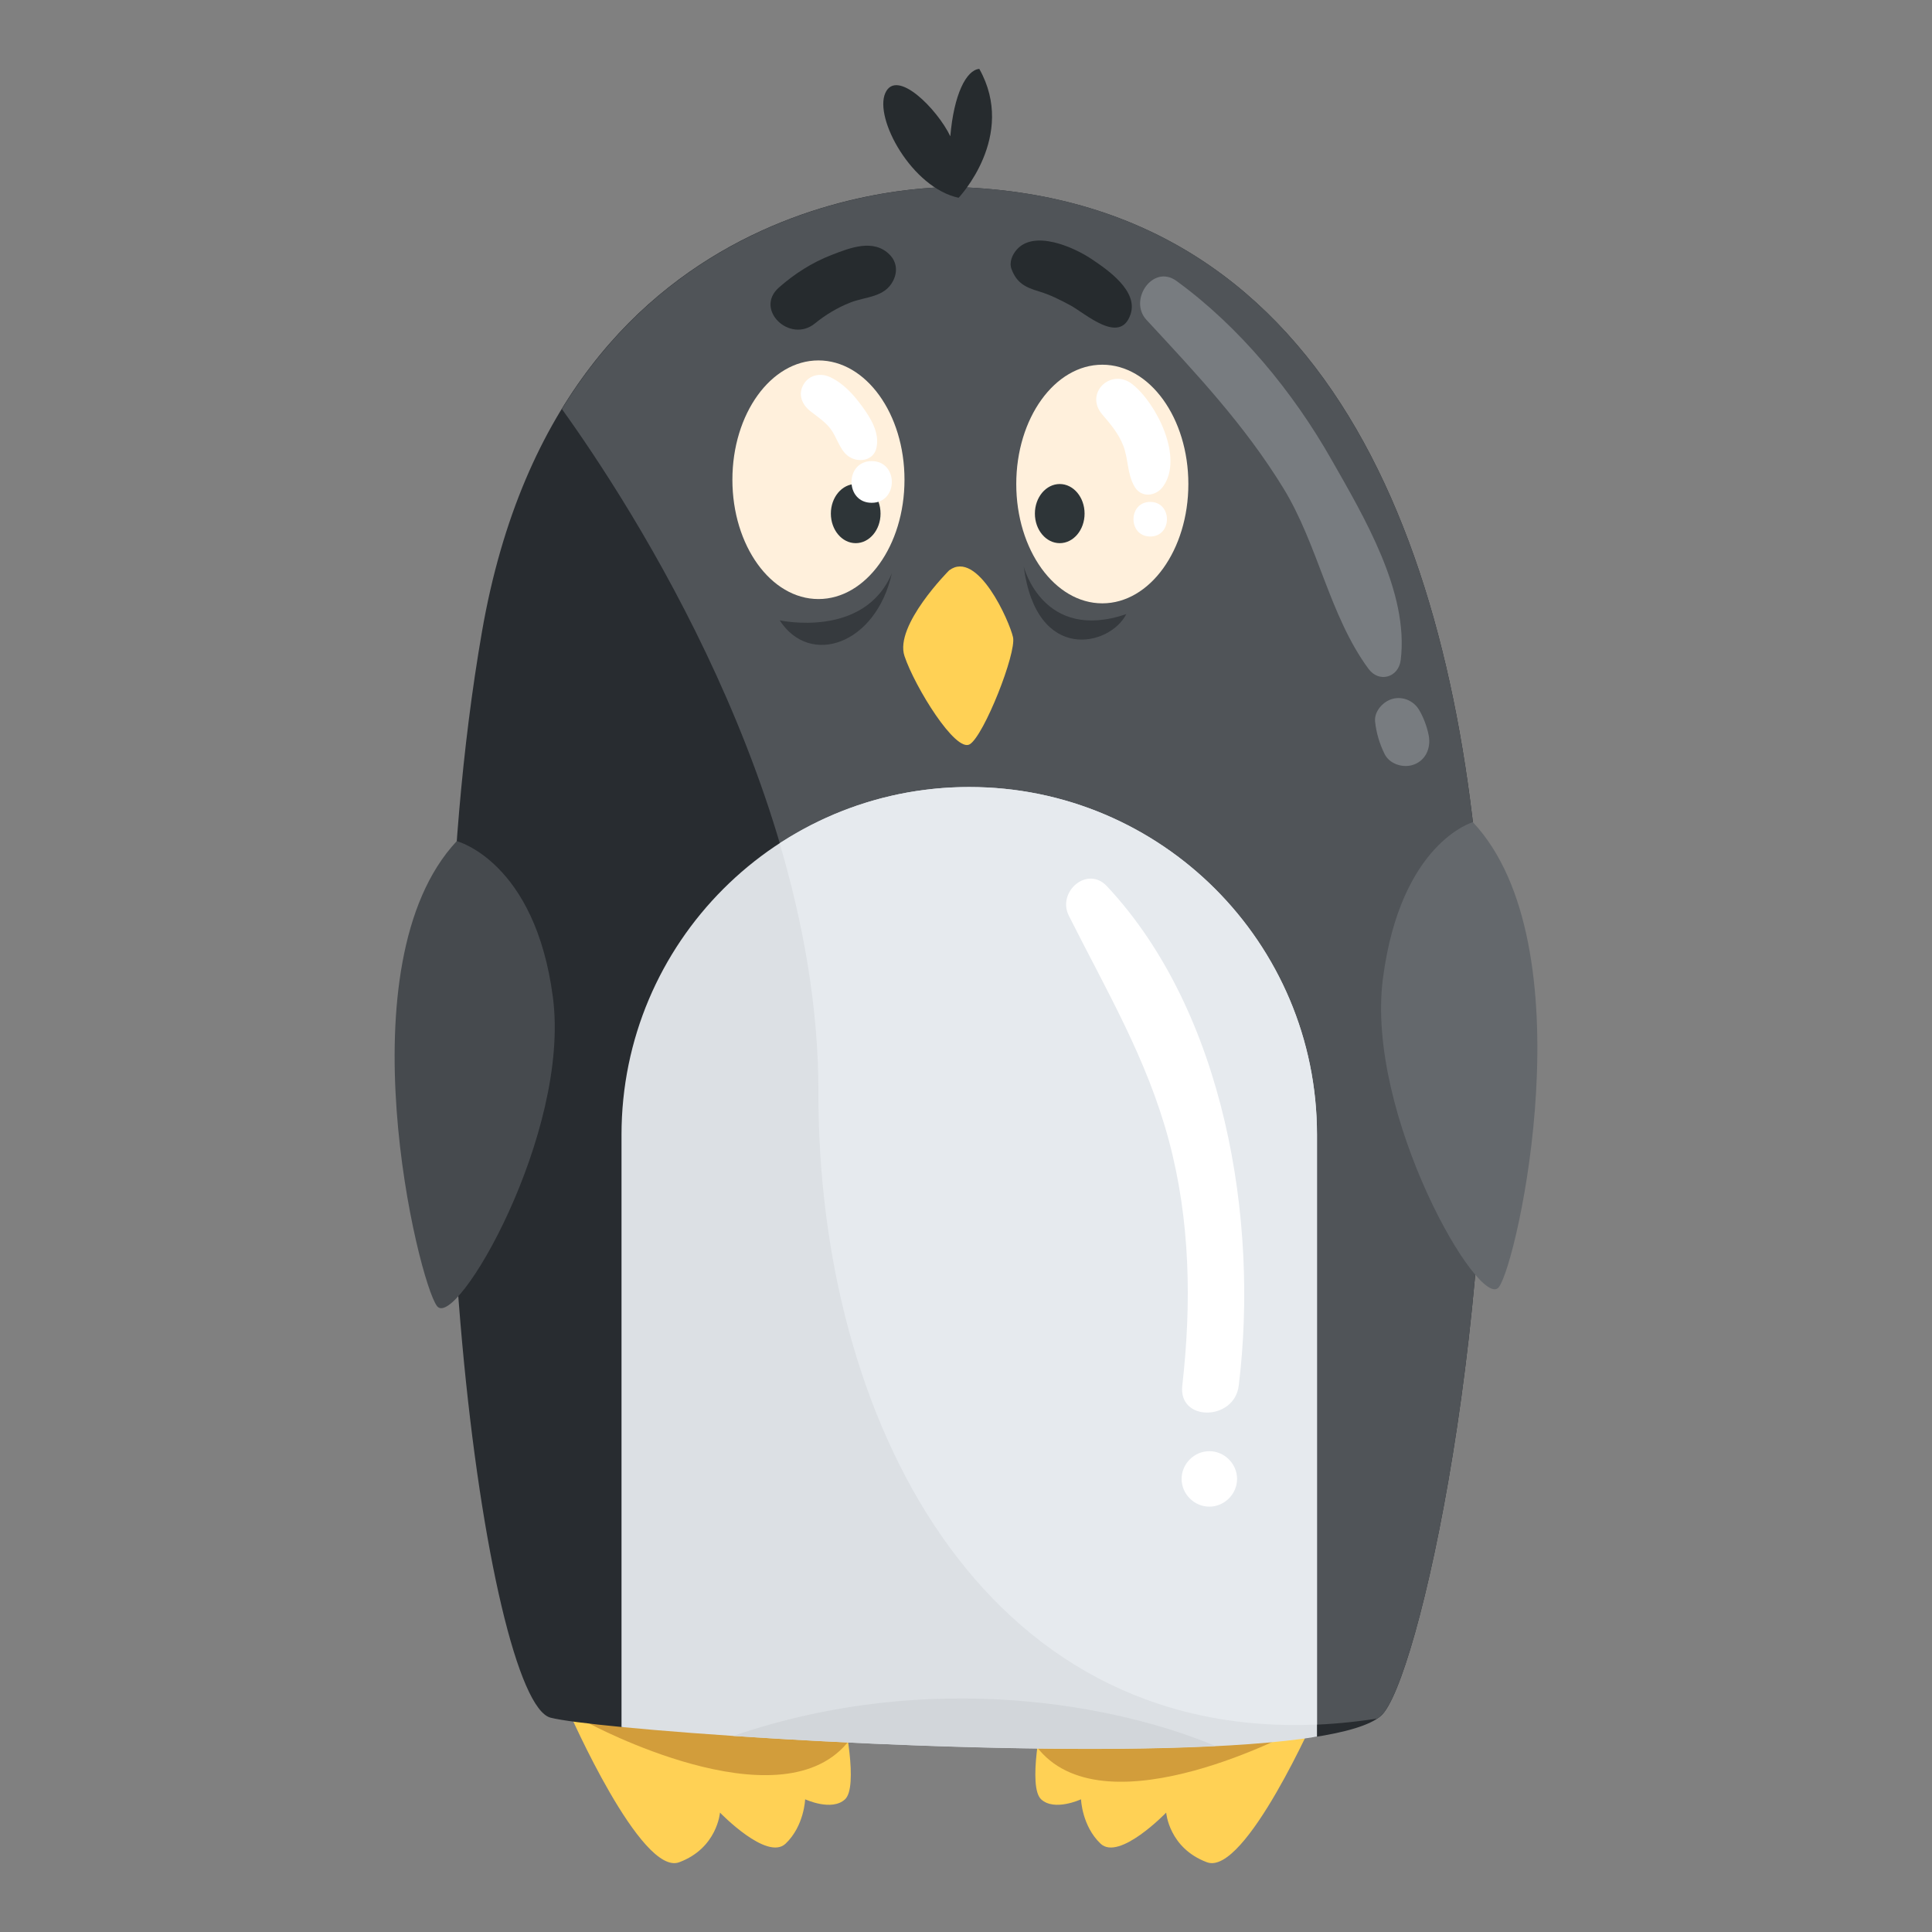 <?xml version="1.0" encoding="utf-8"?>
<!-- Generator: Adobe Illustrator 21.1.0, SVG Export Plug-In . SVG Version: 6.00 Build 0)  -->
<svg version="1.1" xmlns="http://www.w3.org/2000/svg" xmlns:xlink="http://www.w3.org/1999/xlink" x="0px" y="0px"
	 viewBox="0 0 4000 4000" style="enable-background:new 0 0 4000 4000;" xml:space="preserve">
<rect x="0" y="0" width="4000" height="4000" fill="#808080" stroke="none"/>
<style type="text/css">
	.st0{fill:#2C3034;}
	.st1{fill:#E6E6E6;}
	.st2{fill:#32363A;}
	.st3{fill:#282C30;}
	.st4{fill:#DCDCDC;}
	.st5{opacity:0.5;fill:#FFFFFF;}
	.st6{fill:#505458;}
	.st7{fill:#4A4E52;}
	.st8{fill:#FFE8BA;}
	.st9{fill:#FFFFFF;}
	.st10{fill:#FFD155;}
	.st11{fill:#D29D3B;}
	.st12{fill:#787C80;}
	.st13{fill:#FFF0DC;}
	.st14{fill:#2E3538;}
	.st15{fill:#262B2E;}
	.st16{fill:#DCE0E4;}
	.st17{fill:#E6EAEE;}
	.st18{fill:#464A4E;}
	.st19{fill:#64686C;}
	.st20{fill:#D2D6DA;}
	.st21{fill:#363A3E;}
	.st22{fill:#6B5085;}
	.st23{fill:#4A375C;}
	.st24{fill:#B8BCC0;}
	.st25{fill:#0A0E1C;}
	.st26{fill:#5A5E62;}
	.st27{fill:#6D7B10;}
	.st28{fill:#A4B217;}
	.st29{fill:#EB6D95;}
	.st30{fill:#D7E825;}
	.st31{fill:#515F0B;}
	.st32{fill:#D55C84;}
	.st33{fill:#B4B8BC;}
	.st34{fill:#E8DFD4;}
</style>
<g id="Ńëîé_1">
</g>
<g id="Warstwa_2">
	<g>
		<path class="st10" d="M1178.41,3545.24c0,0,148.77,339.78,227.74,310.39c78.98-29.39,84.48-102.85,84.48-102.85
			s97.34,101.01,135.91,64.28c38.57-36.73,40.41-91.83,40.41-91.83s55.1,25.71,82.65,0c27.55-25.71,0-165.3-9.18-194.68
			C1731.23,3501.16,1178.41,3545.24,1178.41,3545.24z"/>
		<path class="st10" d="M2726.69,3545.24c0,0-148.77,339.78-227.74,310.39c-78.98-29.39-84.49-102.85-84.49-102.85
			s-97.34,101.01-135.91,64.28c-38.57-36.73-40.41-91.83-40.41-91.83s-55.1,25.71-82.65,0c-27.55-25.71,0-165.3,9.18-194.68
			C2173.86,3501.16,2726.69,3545.24,2726.69,3545.24z"/>
		<path class="st11" d="M1220.39,3568.56c0,0,389.62,209.92,532.88,40.95C1829.9,3524.95,1339.52,3468.84,1220.39,3568.56z"/>
		<path class="st11" d="M2684.53,3582.21c0,0-389.62,209.92-532.88,40.95C2075.02,3538.6,2565.41,3482.48,2684.53,3582.21z"/>
		<path class="st3" d="M1987.14,387.46c0,0-822.81-39.18-989.33,920.76s9.8,2213.75,142.03,2248.04
			c21.06,5.46,75.13,12.44,151.79,19.78C1571,3529,2479,3559,2717.02,3597.1c69.52-10.56,119.55-25.1,141.91-44.52
			C3011.09,3420.34,3559.29,446.23,1987.14,387.46z"/>
		<path class="st6" d="M1987.14,387.44c0,0-528.16-24.63-823.77,459.39c143.93,200.31,532.14,797.95,531.14,1416.42
			c-1.14,709.51,376.46,1416.12,1157.05,1294.83c2.69-1.8,5.2-3.63,7.37-5.52C3011.09,3420.33,3559.29,446.22,1987.14,387.44z"/>
		<g>
			<path class="st12" d="M2756.7,951.62c-79.85-140.46-190.12-274.71-320.86-369.94c-48.97-35.67-100.13,39.65-62.18,80.59
				c103.44,111.6,202.72,217.2,283.02,347.82c72.42,117.81,95.78,264.9,176.61,374.59c22.03,29.9,62.29,18,66.74-18.08
				C2917.33,1226.18,2824.06,1070.1,2756.7,951.62z"/>
			<path class="st12" d="M2958.04,1522.84c-3.33-17.77-10.89-38.1-20.17-53.43c-11.35-18.73-33.73-28.28-55.07-22.41
				c-19.27,5.3-38.03,25.76-35.8,47.02c2.45,23.41,9.25,46.17,19.77,67.29c9.89,19.85,35.9,28.58,56.39,22.95
				C2951.01,1576.61,2963.05,1549.57,2958.04,1522.84z"/>
		</g>
		<g>
			<ellipse class="st13" cx="1694.5" cy="993.24" rx="178.15" ry="247.03"/>
			<ellipse class="st14" cx="1771.64" cy="1063.34" rx="51.43" ry="61.22"/>
			<ellipse class="st13" cx="2282.22" cy="1002.12" rx="178.15" ry="247.03"/>
			<ellipse class="st14" cx="2194.07" cy="1063.34" rx="51.43" ry="61.22"/>
			<path class="st9" d="M1785.25,841.77c-17.87-24.47-37.8-47.04-65.65-60.56c-20.04-9.72-44.02-5.64-55.91,14.66
				c-12.35,21.08-2.94,42.34,14.66,55.91c13.81,10.65,30.31,21.84,40.97,35.75c13.05,17.03,18.51,41.76,34.92,55.38
				c19.37,16.06,54.29,12.92,60.43-15.96C1821.27,896.02,1803.03,866.13,1785.25,841.77z"/>
			<path class="st9" d="M1804.7,954.67c-55.67,0-55.67,86.32,0,86.32S1860.37,954.67,1804.7,954.67z"/>
			<path class="st9" d="M2344.58,795.58c-44.22-35-100.26,18.52-62.49,62.49c16.91,19.68,33.95,39.88,43.44,64.42
				c10.8,27.92,8.14,59.11,23.51,85.19c13.97,23.69,43.99,20.01,58.68,0C2451.52,948.01,2394.35,834.97,2344.58,795.58z"/>
			<path class="st9" d="M2381.4,1039.15c-46.19,0-46.19,71.63,0,71.63C2427.59,1110.78,2427.59,1039.15,2381.4,1039.15z"/>
		</g>
		<path class="st15" d="M1842.48,527.84c-33.28-34.46-82.35-14.9-121.01,0.12c-40.4,15.69-76.27,38.72-108.75,67.27
			c-51.63,45.38,22.74,116.57,74.45,74.45c21.99-17.92,46.66-32.75,73.08-43.19c32.58-12.88,71.34-10.25,89.09-45.51
			C1858.4,562.97,1856.85,542.72,1842.48,527.84z"/>
		<path class="st15" d="M2259.52,536.05c-37.56-25.03-118.58-60.4-154.61-19.04c-9.16,10.52-15.95,26.06-10.63,40.21
			c10.83,28.76,28.64,37.72,56.87,46.13c22.96,6.84,43.49,17.34,64.54,28.58c31.29,16.71,103.4,83.36,125.04,18.68
			C2356.85,602.44,2293.73,558.84,2259.52,536.05z"/>
		<path class="st10" d="M1965.1,1180.88c0,0-113.87,113.87-92.44,177.54c21.43,63.67,105.91,200.8,135.3,182.44
			s96.73-188.56,89.38-221.62C2089.99,1286.18,2023.87,1136.8,1965.1,1180.88z"/>
		<path class="st16" d="M2006.73,1629.45c-397.62,0-719.96,322.34-719.96,719.96v1226.16c334.75,32.41,1115.58,72.43,1439.92,20.01
			V2349.41C2726.69,1951.79,2404.35,1629.45,2006.73,1629.45z"/>
		<path class="st17" d="M2726.69,3570.44V2349.41c0-397.62-322.34-719.96-719.96-719.96c-144.84,0-279.58,42.92-392.5,116.52
			c48.69,164.88,80.56,340.17,80.27,517.29C1693.42,2933.8,2030.77,3601.42,2726.69,3570.44z"/>
		<g>
			<path class="st9" d="M2291.82,1834.85c-40.76-43.55-103.67,11.7-78.96,60.93c78.05,155.51,161.48,295.21,207.16,465.57
				c44.45,165.78,47.08,338.06,27.78,507.5c-8.55,75.06,107.79,73.56,116.86,0C2606.8,2527.05,2535.67,2095.35,2291.82,1834.85z"/>
			<path class="st9" d="M2503.81,3004.51c-31.3,0-57.42,26.12-57.42,57.42c0,31.3,26.12,57.42,57.42,57.42s57.42-26.12,57.42-57.42
				C2561.23,3030.63,2535.11,3004.51,2503.81,3004.51z"/>
		</g>
		<path class="st18" d="M945.7,1741.43c0,0,162.31,41.86,199.04,323.48c36.73,281.62-200.8,690.57-239.99,639.15
			C865.57,2652.63,707.48,1995.88,945.7,1741.43z"/>
		<path class="st19" d="M3049.46,1702.25c0,0-149.51,41.86-186.25,323.48s200.8,690.57,239.99,639.15
			C3142.38,2613.45,3287.68,1956.7,3049.46,1702.25z"/>
		<path class="st15" d="M1984.69,409.5c0,0,121.22-127.34,42.85-266.92c-26.94,2.45-52.65,52.65-60,139.58
			c-26.94-56.32-111.42-142.03-134.69-89.38C1809.6,245.42,1887.96,388.68,1984.69,409.5z"/>
		<path class="st20" d="M1518.13,3594.02c299.29,20.09,708.57,35.53,998.19,20.9C2323.41,3533.5,1933.8,3451.69,1518.13,3594.02z"/>
		<path class="st21" d="M1614.23,1284.34c0,0,174.79,38.57,232.22-97.34C1813.88,1333.93,1677.21,1381.68,1614.23,1284.34z"/>
		<path class="st21" d="M2119.5,1172.81c0,0,39.67,157.45,212.31,98.67C2298.75,1337.61,2145.95,1375.34,2119.5,1172.81z"/>
	</g>
</g>
<g id="Warstwa_3">
</g>
</svg>
